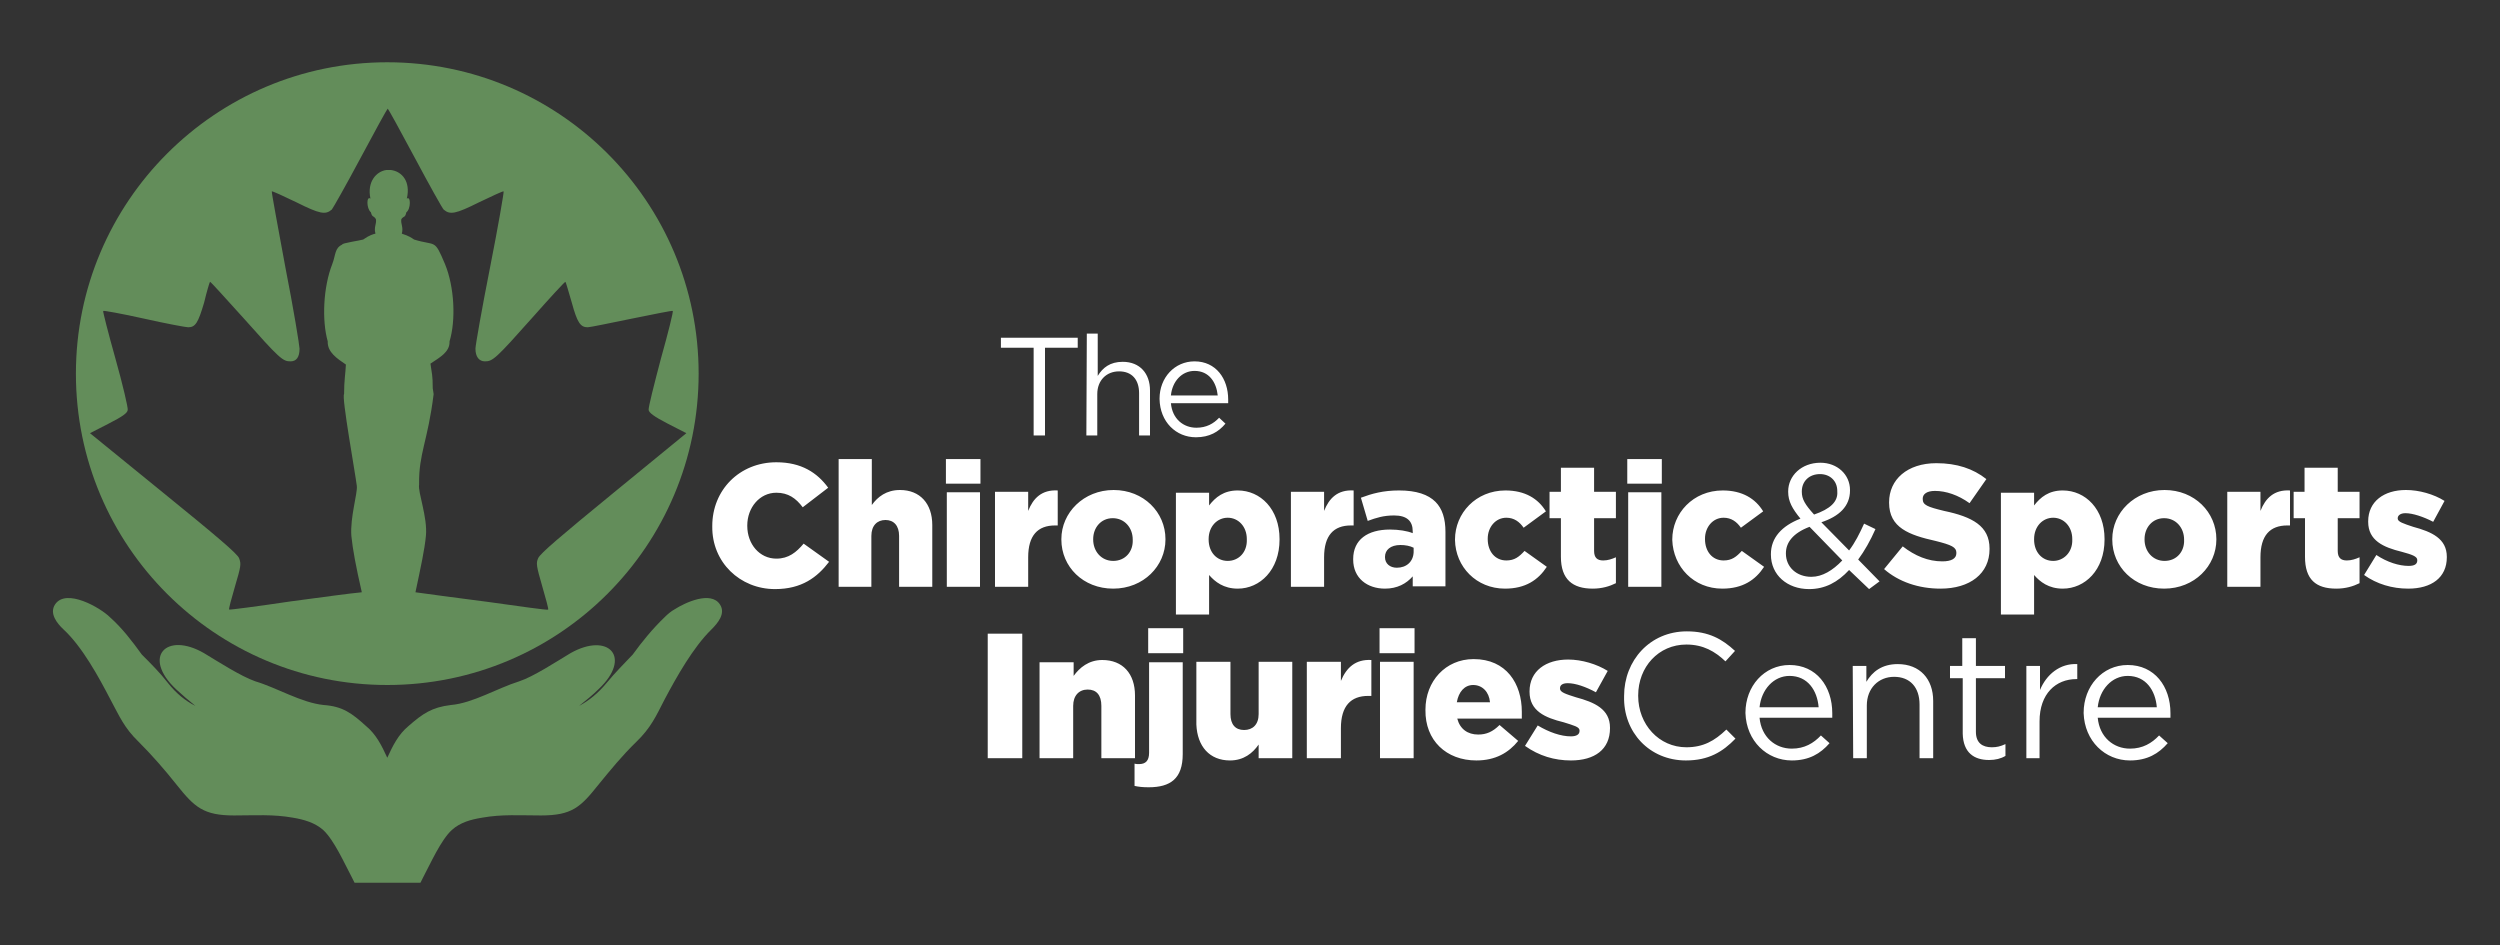 <?xml version="1.0" encoding="utf-8"?>
<!-- Generator: Adobe Illustrator 27.5.0, SVG Export Plug-In . SVG Version: 6.00 Build 0)  -->
<svg version="1.1" id="Layer_1" xmlns="http://www.w3.org/2000/svg" xmlns:xlink="http://www.w3.org/1999/xlink" x="0px" y="0px"
	 viewBox="0 0 550 207.9" style="enable-background:new 0 0 550 207.9;" xml:space="preserve">
<rect x="0" y="0" width="550" height="207.9" fill="#333333" stroke="none"/>
<style type="text/css">
	.st0{fill-rule:evenodd;clip-rule:evenodd;fill:#638D5A;}
	.st1{fill-rule:evenodd;clip-rule:evenodd;fill:#FFFFFF;}
</style>
<g>
	<g>
		<path class="st0" d="M85.2,13.7c37.8,0,68.5,30.6,68.5,68.5c0,37.8-30.6,68.5-68.5,68.5c-37.8,0-68.5-30.6-68.5-68.5
			C16.7,44.4,47.4,13.7,85.2,13.7L85.2,13.7z M91.4,130.3c2,0.3,8.9,1.2,15.8,2.1c7.3,1,13.3,1.9,13.4,1.7c0.1-0.1-0.5-2.4-1.3-5.1
			c-1.3-4.5-1.4-5.1-0.9-6.2c0.4-1,5-4.9,16.6-14.4L151,95.3l-4.1-2.1c-3.1-1.6-4.1-2.4-4.2-3c-0.1-0.5,1.2-5.6,2.7-11.3
			c1.6-5.7,2.8-10.5,2.6-10.5c-0.1-0.1-4.1,0.7-9,1.7c-4.9,1-9.2,1.9-9.7,1.9c-1.6,0-2.3-1-3.5-5.4c-0.7-2.4-1.3-4.5-1.4-4.6
			c-0.1-0.1-3.4,3.5-7.3,7.9c-8,9-8.7,9.6-10.4,9.6c-1.3,0-2.1-1-2.1-2.8c0-0.7,1.4-8.7,3.2-17.8c1.8-9.1,3.1-16.7,3-16.8
			c-0.1-0.1-2.5,1-5.4,2.4c-5.2,2.6-6.4,2.8-7.8,1.6c-0.3-0.3-3.1-5.3-6.3-11.3c-3.2-6-5.9-10.9-6-10.9s-2.8,4.9-6,10.9
			c-3.2,6-6.1,11.1-6.3,11.3c-1.4,1.2-2.6,1-7.8-1.6c-2.9-1.4-5.3-2.5-5.4-2.4c-0.1,0.1,1.3,7.6,3,16.8c1.8,9.1,3.1,17.2,3.1,17.8
			c0,1.9-0.7,2.8-2,2.8c-1.7,0-2.4-0.6-10.4-9.6c-4-4.4-7.2-8-7.3-7.9s-0.7,2.1-1.3,4.6c-1.3,4.4-1.9,5.4-3.5,5.4
			c-0.5,0-4.8-0.8-9.7-1.9s-8.9-1.8-9-1.7c-0.1,0.1,1.1,4.8,2.7,10.5c1.6,5.7,2.8,10.8,2.7,11.3c-0.1,0.7-1.1,1.4-4.2,3l-4.1,2.1
			l16.1,13.1c11.7,9.5,16.3,13.4,16.7,14.4c0.5,1.3,0.4,1.8-0.9,6.2c-0.8,2.7-1.4,5-1.3,5.1c0.1,0.1,6.2-0.7,13.6-1.8
			c6.7-0.9,13.3-1.8,15.6-2c-1.3-5.7-2-9.4-2.3-12.4c-0.3-4.1,1.4-9.4,1.2-11c-0.3-2.6-3.4-19.7-2.8-20.2c0-3,0.3-4.4,0.4-6.5
			c-1.9-1.3-4.1-2.7-4-5.1c-1.3-4.6-1-11.9,1-17c0.8-2.1,0.5-3.5,2.2-4.3c-0.2-0.3,4-0.9,4.6-1.1c1.4-1,2.3-1.2,2.7-1.3
			c-0.4-1.5,0.3-2.1,0.1-3.2c-0.6-0.9-0.8-0.3-1.1-1.5c-1-0.8-1-3.7-0.1-3l0,0c-0.8-3.7,1.3-6,3.5-6.3h0.3l0,0l0,0
			c0.1,0,0.2,0,0.2,0l0,0c0.1,0,0.1,0,0.2,0l0,0l0,0h0.3c2.4,0.3,4.4,2.5,3.5,6.3l0,0c0.9-0.7,0.9,2.3-0.1,3
			c-0.3,1.3-0.5,0.7-1.1,1.5c-0.2,1.1,0.5,1.7,0.1,3.2c0.4,0.2,1.3,0.3,2.7,1.3c4.9,1.5,4.4-0.3,6.8,5.4c2.1,5.1,2.4,12.4,1,17
			c0.1,2.4-2.3,3.6-4.2,4.9c0.3,2.3,0.5,2.4,0.5,5.4l0.2,1.3c-1.3,10.5-3.3,13-3.2,19.9c-0.3,1.7,1.9,7.2,1.5,11.3
			C93.4,121,92.6,124.6,91.4,130.3L91.4,130.3z"/>
		<path class="st0" d="M31.2,144c2,2,4,4,5.7,6.2c1.9,2.4,3.9,4,6.1,5.1c-1.5-1.2-2.9-2.4-4.3-3.7c-7.5-7.1-2.1-12.7,6.2-7.9
			c3,1.8,8.1,5.1,11.3,6.2c4.7,1.4,10.1,4.7,15,5.2c4.2,0.3,6.2,1.8,9.3,4.6c2.3,1.9,3.5,4.4,4.7,7c1.2-2.6,2.4-5.1,4.7-7
			c3.1-2.7,5.1-4.1,9.3-4.6c4.8-0.4,10.2-3.7,15-5.2c3.1-1,8.3-4.4,11.3-6.2c8.3-4.7,13.7,0.8,6.2,7.9c-1.3,1.3-2.8,2.5-4.3,3.7
			c2.2-1.2,4.1-2.7,6.1-5.1c1.8-2.2,3.8-4.2,5.7-6.2c2.1-2.9,4.4-5.7,7-8.2c0.7-0.7,1.4-1.3,2.3-1.8c2.2-1.4,7.9-4.1,9.9-1
			c1.3,2-0.5,4.1-1.9,5.5c-4,3.9-7.7,10.5-10.3,15.4c-1.9,3.7-3,6.2-6.2,9.3c-3.1,3-5.7,6.2-8.4,9.5c-3.9,4.9-5.8,6.7-12.6,6.7
			c-4.5,0-8.6-0.3-13,0.5c-2.4,0.4-4.7,1-6.6,2.7c-2.4,2.2-4.7,7.4-6.3,10.4l-0.6,1.2H78l-0.6-1.2c-1.6-3-3.9-8.2-6.3-10.4
			c-1.8-1.6-4.2-2.3-6.6-2.7c-4.4-0.8-8.5-0.5-13-0.5c-6.7,0-8.7-1.8-12.6-6.7c-2.7-3.4-5.4-6.5-8.4-9.5c-3.2-3.1-4.2-5.6-6.2-9.3
			c-2.6-5-6.2-11.6-10.3-15.4c-1.4-1.3-3.2-3.5-1.9-5.5c2.4-3.7,10,0.7,12.1,2.8C26.9,138.2,29.1,141.1,31.2,144L31.2,144z"/>
	</g>
	<path class="st1" d="M227.4,95.8h2.5V76.5h7.2v-2.2h-16.9v2.2h7.2V95.8L227.4,95.8z M239,95.8h2.4v-9.1c0-3,2-5,4.8-5
		s4.4,1.8,4.4,4.8v9.3h2.4v-9.9c0-3.7-2.2-6.3-6-6.3c-2.8,0-4.4,1.3-5.5,3.1v-9.3h-2.4L239,95.8L239,95.8z M263.1,96.2
		c3,0,5-1.2,6.5-3l-1.4-1.3c-1.2,1.3-2.8,2.2-5,2.2c-2.8,0-5.3-1.9-5.6-5.4h12.6c0-0.3,0-0.5,0-0.8c0-4.6-2.7-8.4-7.4-8.4
		c-4.4,0-7.7,3.6-7.7,8.2v0.1C255.2,92.8,258.7,96.2,263.1,96.2L263.1,96.2z M257.6,87c0.3-3.1,2.4-5.4,5.2-5.4
		c3.2,0,4.8,2.5,5.1,5.4H257.6L257.6,87z"/>
	<path class="st1" d="M170.5,129.6c5.9,0,9.3-2.6,11.9-6l-5.6-4c-1.6,1.9-3.3,3.3-6,3.3c-3.7,0-6.4-3.2-6.4-7.2v-0.1
		c0-3.9,2.7-7.2,6.4-7.2c2.6,0,4.3,1.2,5.8,3.2l5.6-4.3c-2.4-3.3-5.9-5.6-11.4-5.6c-8.1,0-14.1,6.1-14.1,14v0.1
		C156.6,123.7,162.8,129.6,170.5,129.6L170.5,129.6z M184.4,129.1h7.3v-11.2c0-2.3,1.3-3.5,3.1-3.5s3,1.2,3,3.5v11.2h7.3v-13.6
		c0-4.7-2.7-7.7-7.1-7.7c-3,0-4.9,1.5-6.2,3.3V101h-7.3V129.1L184.4,129.1z M208.1,106.4h7.6v-5.4h-7.6V106.4L208.1,106.4z
		 M208.3,129.1h7.3v-20.8h-7.3V129.1L208.3,129.1z M218.9,129.1h7.3v-6.5c0-4.8,2.1-7,5.9-7h0.6v-7.7c-3.5-0.2-5.4,1.7-6.5,4.5v-4.2
		h-7.3V129.1L218.9,129.1z M244.9,129.5c6.7,0,11.5-5,11.5-10.8v-0.1c0-5.9-4.8-10.8-11.4-10.8c-6.6,0-11.5,5-11.5,10.8v0.1
		C233.5,124.7,238.3,129.5,244.9,129.5L244.9,129.5z M244.9,123.4c-2.6,0-4.4-2.1-4.4-4.7v-0.1c0-2.5,1.7-4.6,4.3-4.6
		s4.4,2.1,4.4,4.7v0.1C249.3,121.3,247.6,123.4,244.9,123.4L244.9,123.4z M258.7,135.2h7.3v-8.7c1.3,1.5,3.2,3,6.3,3
		c4.9,0,9.2-4.1,9.2-10.8v-0.1c0-6.6-4.2-10.7-9.2-10.7c-3.1,0-4.9,1.5-6.3,3.3v-2.8h-7.3V135.2L258.7,135.2z M270.1,123.4
		c-2.4,0-4.2-1.9-4.2-4.7v-0.1c0-2.8,1.9-4.7,4.2-4.7c2.3,0,4.2,1.9,4.2,4.7v0.1C274.4,121.5,272.5,123.4,270.1,123.4L270.1,123.4z
		 M284,129.1h7.3v-6.5c0-4.8,2.1-7,5.9-7h0.6v-7.7c-3.5-0.2-5.4,1.7-6.5,4.5v-4.2H284V129.1L284,129.1z M304.7,129.5
		c2.7,0,4.7-1.1,6.1-2.7v2.2h7.2v-12c0-2.9-0.7-5.1-2.2-6.6c-1.6-1.6-4.2-2.5-8-2.5c-3.5,0-6,0.7-8.4,1.6l1.5,5.1
		c1.9-0.7,3.5-1.2,5.8-1.2c2.8,0,4.1,1.2,4.1,3.5v0.4c-1.2-0.5-3.1-0.8-5-0.8c-4.9,0-8.1,2.2-8.1,6.5v0.1
		C297.7,127.2,300.8,129.5,304.7,129.5L304.7,129.5z M307.3,124.9c-1.5,0-2.6-0.9-2.6-2.3v-0.1c0-1.5,1.2-2.6,3.4-2.6
		c1.1,0,2.1,0.2,2.9,0.6v1C310.9,123.6,309.4,124.9,307.3,124.9L307.3,124.9z M331.1,129.5c4.5,0,7.3-1.9,9.2-4.8l-4.9-3.5
		c-1.2,1.3-2.2,2.1-4,2.1c-2.5,0-4.1-2-4.1-4.7v-0.1c0-2.5,1.7-4.6,4.1-4.6c1.7,0,2.9,0.9,3.8,2.2l4.9-3.6c-1.7-2.8-4.6-4.6-8.9-4.6
		c-6.5,0-11.1,5-11.1,10.8v0.1C320.2,124.7,324.8,129.5,331.1,129.5L331.1,129.5z M350.4,129.5c2,0,3.7-0.5,5.1-1.2v-5.7
		c-0.9,0.4-1.8,0.7-2.8,0.7c-1.3,0-2-0.6-2-2.1V114h4.8v-5.8h-4.8v-5.3h-7.3v5.3h-2.5v5.8h2.5v8.5
		C343.4,127.5,346,129.5,350.4,129.5L350.4,129.5z M358,106.4h7.6v-5.4H358V106.4L358,106.4z M358.2,129.1h7.3v-20.8h-7.3V129.1
		L358.2,129.1z M378.9,129.5c4.5,0,7.3-1.9,9.2-4.8l-4.9-3.5c-1.2,1.3-2.2,2.1-4,2.1c-2.5,0-4.1-2-4.1-4.7v-0.1
		c0-2.5,1.7-4.6,4.1-4.6c1.7,0,2.9,0.9,3.8,2.2l4.9-3.6c-1.7-2.8-4.6-4.6-8.9-4.6c-6.5,0-11.1,5-11.1,10.8v0.1
		C368.1,124.7,372.6,129.5,378.9,129.5L378.9,129.5z M426.9,129.5c6.5,0,10.8-3.3,10.8-8.7v-0.1c0-5-3.8-7-10-8.3
		c-3.7-0.9-4.7-1.3-4.7-2.6v-0.1c0-1,0.9-1.7,2.7-1.7c2.4,0,5.1,0.9,7.6,2.7l3.7-5.3c-2.9-2.3-6.5-3.5-11-3.5
		c-6.4,0-10.4,3.6-10.4,8.6v0.1c0,5.5,4.4,7.1,10.2,8.4c3.6,0.9,4.6,1.4,4.6,2.6v0.1c0,1.2-1.1,1.8-3.1,1.8c-3.1,0-6-1.2-8.7-3.3
		l-4.1,5C417.7,128,422.1,129.5,426.9,129.5L426.9,129.5z M440.2,135.2h7.3v-8.7c1.3,1.5,3.2,3,6.3,3c4.9,0,9.2-4.1,9.2-10.8v-0.1
		c0-6.6-4.2-10.7-9.2-10.7c-3.1,0-4.9,1.5-6.3,3.3v-2.8h-7.3V135.2L440.2,135.2z M451.7,123.4c-2.4,0-4.2-1.9-4.2-4.7v-0.1
		c0-2.8,1.9-4.7,4.2-4.7c2.3,0,4.2,1.9,4.2,4.7v0.1C456,121.5,454,123.4,451.7,123.4L451.7,123.4z M476.1,129.5
		c6.7,0,11.5-5,11.5-10.8v-0.1c0-5.9-4.8-10.8-11.4-10.8c-6.6,0-11.5,5-11.5,10.8v0.1C464.7,124.7,469.5,129.5,476.1,129.5
		L476.1,129.5z M476.2,123.4c-2.6,0-4.4-2.1-4.4-4.7v-0.1c0-2.5,1.7-4.6,4.3-4.6s4.4,2.1,4.4,4.7v0.1
		C480.6,121.3,478.9,123.4,476.2,123.4L476.2,123.4z M490,129.1h7.3v-6.5c0-4.8,2.1-7,5.9-7h0.6v-7.7c-3.5-0.2-5.4,1.7-6.5,4.5v-4.2
		H490L490,129.1L490,129.1z M514,129.5c2,0,3.7-0.5,5.1-1.2v-5.7c-0.9,0.4-1.8,0.7-2.8,0.7c-1.3,0-2-0.6-2-2.1V114h4.8v-5.8h-4.8
		v-5.3H507v5.3h-2.4v5.8h2.5v8.5C507.1,127.5,509.5,129.5,514,129.5L514,129.5z M529.8,129.5c5.1,0,8.5-2.4,8.5-6.9v-0.1
		c0-4-3.3-5.5-7.4-6.6c-2.1-0.7-3.4-1.1-3.4-1.8V114c0-0.6,0.6-1.1,1.7-1.1c1.6,0,4,0.8,6.1,1.9l2.5-4.6c-2.4-1.5-5.6-2.4-8.5-2.4
		c-4.8,0-8.3,2.5-8.3,6.9v0.1c0,4.1,3.3,5.6,7.4,6.6c2.2,0.6,3.4,1,3.4,1.8v0.1c0,0.8-0.6,1.2-1.9,1.2c-2.1,0-4.7-0.8-7.1-2.4
		l-2.7,4.4C522.9,128.5,526.3,129.5,529.8,129.5L529.8,129.5z M411.2,129.6l2.3-1.7l-4.7-4.8c1.4-1.9,2.7-4.2,3.8-6.7l-2.5-1.2
		c-1,2.2-2,4.2-3.3,5.9l-6.1-6.2c3.9-1.3,6.3-3.5,6.3-7v-0.1c0-3.4-2.8-6-6.5-6c-4.2,0-7.1,2.9-7.1,6.3v0.1c0,2.1,0.9,3.7,2.7,5.9
		c-4.1,1.6-6.5,4.2-6.5,7.8v0.1c0,4.5,3.6,7.6,8.4,7.6c3.5,0,6.3-1.5,8.8-4.2L411.2,129.6L411.2,129.6z M399.1,113.2
		c-2-2.2-2.7-3.4-2.7-5v-0.1c0-2.2,1.6-3.8,4-3.8c2.2,0,3.8,1.5,3.8,3.7v0.1C404.4,110.4,402.6,112,399.1,113.2L399.1,113.2z
		 M398.5,126.9c-3.3,0-5.6-2.2-5.6-5.1v-0.1c0-2.3,1.5-4.4,5.2-5.8l7.2,7.4C403.2,125.5,400.9,126.9,398.5,126.9L398.5,126.9z"/>
	<path class="st1" d="M217.3,166.8h7.6v-27.4h-7.6V166.8L217.3,166.8z M228.6,166.8h7.5v-11.5c0-2.3,1.3-3.6,3.2-3.6s3,1.2,3,3.6
		v11.5h7.4V153c0-4.8-2.7-7.8-7.2-7.8c-3,0-5,1.7-6.3,3.5v-3h-7.5V166.8L228.6,166.8z M252.6,143.7h7.7v-5.5h-7.7V143.7L252.6,143.7
		z M252.7,173.2c4.8,0,7.5-1.9,7.5-7.3v-20.2h-7.4v19.9c0,1.8-0.8,2.5-2.2,2.5c-0.3,0-0.7,0-1-0.1v4.9
		C250.5,173.1,251.4,173.2,252.7,173.2L252.7,173.2z M270.6,167.3c3,0,5-1.6,6.3-3.5v3h7.4v-21.2h-7.4v11.5c0,2.3-1.3,3.5-3.2,3.5
		s-3-1.2-3-3.5v-11.5h-7.5v13.8C263.4,164.2,266.1,167.3,270.6,167.3L270.6,167.3z M287.5,166.8h7.5v-6.6c0-4.9,2.2-7.1,6-7.1h0.7
		v-7.9c-3.5-0.2-5.5,1.7-6.7,4.6v-4.2h-7.5V166.8L287.5,166.8z M303.5,143.7h7.7v-5.5h-7.7V143.7L303.5,143.7z M303.6,166.8h7.4
		v-21.2h-7.4V166.8L303.6,166.8z M324.8,167.3c4.2,0,7.1-1.7,9.2-4.3l-4.1-3.5c-1.5,1.5-2.9,2.1-4.7,2.1c-2.3,0-4-1.2-4.6-3.5h14.2
		c0-0.5,0-1.1,0-1.5c0-6.2-3.4-11.6-10.6-11.6c-6.2,0-10.6,4.9-10.6,11.1v0.1C313.5,162.9,318.2,167.3,324.8,167.3L324.8,167.3z
		 M320.5,154.5c0.4-2.3,1.7-3.8,3.6-3.8c2,0,3.5,1.5,3.7,3.8H320.5L320.5,154.5z M345.6,167.3c5.2,0,8.6-2.4,8.6-7.1v-0.1
		c0-4.1-3.4-5.6-7.5-6.7c-2.2-0.7-3.5-1.1-3.5-1.9v-0.1c0-0.7,0.6-1.1,1.7-1.1c1.7,0,4,0.8,6.2,2l2.6-4.7c-2.4-1.5-5.7-2.5-8.7-2.5
		c-4.9,0-8.5,2.5-8.5,7v0.1c0,4.2,3.4,5.7,7.5,6.7c2.2,0.7,3.5,1,3.5,1.8v0.1c0,0.8-0.7,1.2-1.9,1.2c-2.2,0-4.8-0.9-7.3-2.4
		l-2.8,4.5C338.6,166.3,342,167.3,345.6,167.3L345.6,167.3z M370.9,167.3c5,0,8.1-1.9,10.9-4.8l-2-2c-2.6,2.5-5.1,3.9-8.8,3.9
		c-6,0-10.6-5-10.6-11.3V153c0-6.3,4.5-11.2,10.6-11.2c3.7,0,6.3,1.5,8.6,3.7l2.1-2.3c-2.8-2.6-5.8-4.3-10.6-4.3
		c-8.1,0-13.8,6.4-13.8,14.2v0.1C357.1,161.1,362.9,167.3,370.9,167.3L370.9,167.3z M394.2,167.3c3.8,0,6.3-1.5,8.3-3.8l-1.9-1.7
		c-1.6,1.7-3.6,2.9-6.4,2.9c-3.6,0-6.7-2.5-7.1-6.8h16c0-0.4,0-0.6,0-1c0-5.9-3.5-10.6-9.4-10.6c-5.6,0-9.7,4.7-9.7,10.5v0.1
		C384.2,163,388.7,167.3,394.2,167.3L394.2,167.3z M387.1,155.6c0.4-3.9,3.1-6.9,6.6-6.9c4,0,6.1,3.2,6.4,6.9H387.1L387.1,155.6z
		 M407.7,166.8h3v-11.6c0-3.8,2.6-6.3,6-6.3c3.5,0,5.6,2.3,5.6,6.1v11.8h3v-12.6c0-4.8-2.9-8.1-7.8-8.1c-3.5,0-5.6,1.7-6.9,3.9v-3.5
		h-3L407.7,166.8L407.7,166.8z M437.6,167.2c1.4,0,2.6-0.3,3.6-0.9v-2.6c-1.1,0.5-1.9,0.7-3,0.7c-2,0-3.5-0.9-3.5-3.4v-11.8h6.4
		v-2.7h-6.4v-6.1h-3v6.1H429v2.7h2.8v12.2C431.9,165.6,434.3,167.2,437.6,167.2L437.6,167.2z M445.7,166.8h3v-8.1
		c0-6.1,3.6-9.3,8.1-9.3h0.2v-3.3c-3.8-0.2-6.8,2.3-8.2,5.7v-5.3h-3V166.8L445.7,166.8z M468.6,167.3c3.8,0,6.3-1.5,8.3-3.8
		l-1.9-1.7c-1.6,1.7-3.6,2.9-6.4,2.9c-3.6,0-6.7-2.5-7.1-6.8h16c0-0.4,0-0.6,0-1c0-5.9-3.5-10.6-9.4-10.6c-5.6,0-9.7,4.7-9.7,10.5
		v0.1C458.6,163,463.1,167.3,468.6,167.3L468.6,167.3z M461.5,155.6c0.4-3.9,3.1-6.9,6.6-6.9c4,0,6.1,3.2,6.4,6.9H461.5L461.5,155.6
		z"/>
</g>
</svg>
